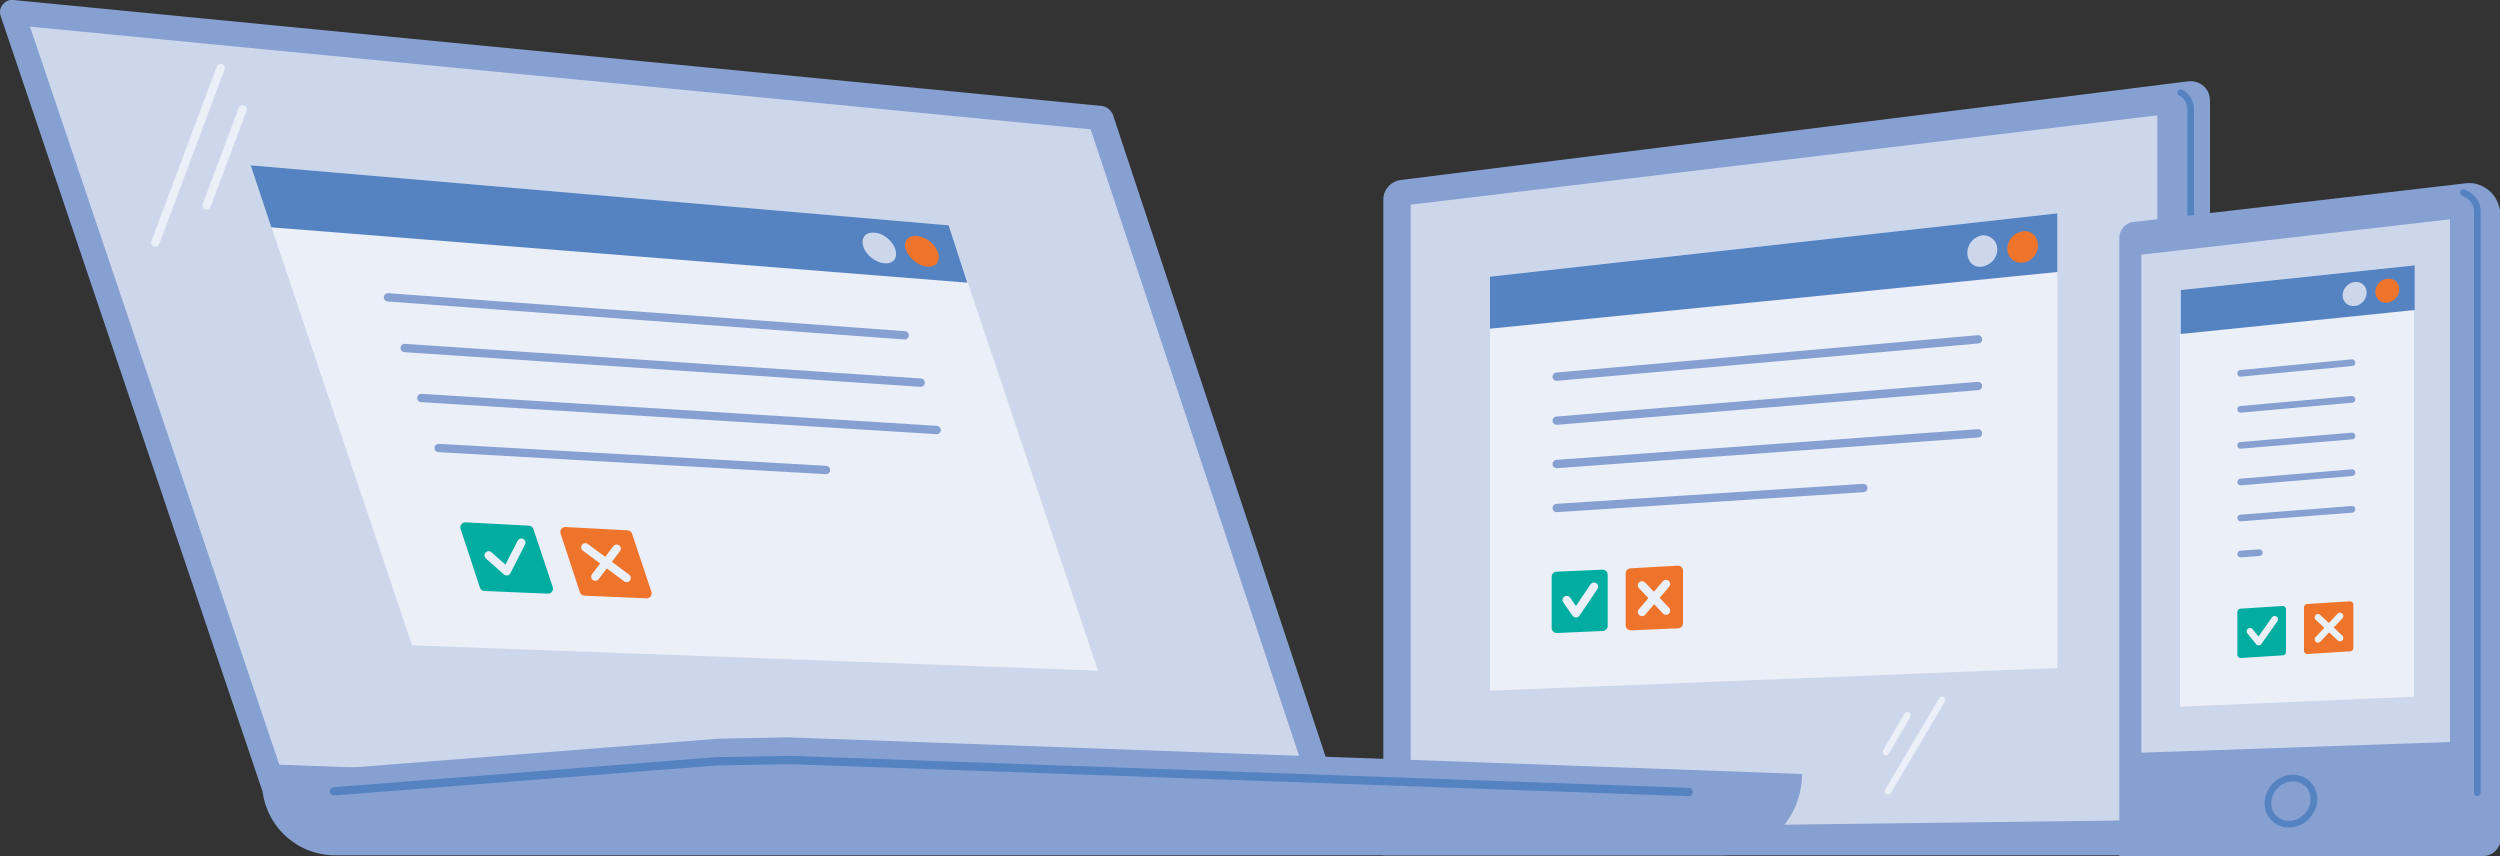 <?xml version="1.0" encoding="utf-8"?>
<!-- Generator: Adobe Illustrator 27.6.1, SVG Export Plug-In . SVG Version: 6.00 Build 0)  -->
<svg version="1.1" id="Illustraties" xmlns="http://www.w3.org/2000/svg" xmlns:xlink="http://www.w3.org/1999/xlink" x="0px"
	 y="0px" viewBox="0 0 375 128.4" style="enable-background:new 0 0 375 128.4;" xml:space="preserve">
<rect x="0" y="0" width="375" height="128.4" fill="#333333" stroke="none"/>
<style type="text/css">
	.st0{fill:#86A0D2;}
	.st1{fill:#CDD7EB;}
	.st2{fill:none;stroke:#EBEFF8;stroke-linecap:round;stroke-linejoin:round;}
	.st3{fill:none;stroke:#5583C2;stroke-linecap:round;stroke-linejoin:round;}
	.st4{fill:#EBEFF8;}
	.st5{fill:#5583C2;}
	.st6{fill:#EE742C;}
	.st7{fill:none;stroke:#86A0D2;stroke-width:1.25;stroke-linecap:round;stroke-miterlimit:10;}
	.st8{fill:#00ADA0;stroke:#00ADA0;stroke-width:1.5;stroke-linecap:round;stroke-linejoin:round;}
	.st9{fill:none;stroke:#EBEFF8;stroke-width:1.25;stroke-linecap:round;stroke-linejoin:round;}
	.st10{fill:#EE742C;stroke:#EE742C;stroke-width:1.5;stroke-linecap:round;stroke-linejoin:round;}
	.st11{fill:none;stroke:#5583C2;stroke-width:1.25;stroke-linecap:round;stroke-linejoin:round;}
	.st12{fill:#00ADA0;stroke:#00ADA0;stroke-linecap:round;stroke-linejoin:round;}
	.st13{fill:#EE742C;stroke:#EE742C;stroke-linecap:round;stroke-linejoin:round;}
	.st14{fill:none;stroke:#86A0D2;stroke-linecap:round;stroke-miterlimit:10;}
</style>
<g>
	<g>
		<path class="st0" d="M207.5,29.9v98.4h124V15.1c0-1.8-1.5-3.1-3.3-2.9L210.1,27C208.6,27.2,207.5,28.5,207.5,29.9L207.5,29.9z"/>
		<polygon class="st1" points="323.6,123 211.6,124.4 211.6,30.7 323.6,17.3 		"/>
		<g>
			<line class="st2" x1="286.1" y1="107.3" x2="282.9" y2="112.8"/>
			<line class="st2" x1="291.3" y1="105" x2="283.2" y2="118.7"/>
		</g>
		<path class="st3" d="M327.1,13.9c0,0,1.5,0.6,1.5,2.6v21.6"/>
	</g>
	<g>
		<polygon class="st4" points="308.6,100.2 223.5,103.6 223.5,41.5 308.6,32 		"/>
		<polygon class="st5" points="308.6,40.8 223.5,49.3 223.5,41.5 308.6,32 		"/>
		<path class="st6" d="M305.7,36.8c0,1.3-1,2.5-2.3,2.6c-1.3,0.1-2.3-0.8-2.3-2.1s1-2.4,2.3-2.6S305.7,35.5,305.7,36.8z"/>
		<path class="st1" d="M299.6,37.4c0,1.3-1,2.4-2.3,2.6s-2.2-0.8-2.2-2.1s1-2.4,2.2-2.6C298.5,35.2,299.6,36.1,299.6,37.4z"/>
		<line class="st7" x1="233.5" y1="56.5" x2="296.7" y2="50.9"/>
		<line class="st7" x1="233.5" y1="63.1" x2="296.7" y2="57.9"/>
		<line class="st7" x1="233.5" y1="69.6" x2="296.7" y2="65"/>
		<line class="st7" x1="233.5" y1="76.2" x2="279.5" y2="73.2"/>
		<g>
			<polygon class="st8" points="233.5,86.5 233.5,94.2 240.4,93.9 240.4,86.2 			"/>
			<polyline class="st9" points="235,90 236.4,92 239.1,88 			"/>
		</g>
		<g>
			<polygon class="st10" points="244.6,86 244.6,93.8 251.7,93.5 251.7,85.6 			"/>
			<g>
				<line class="st9" x1="246.3" y1="87.8" x2="249.9" y2="91.6"/>
				<line class="st9" x1="249.9" y1="87.6" x2="246.3" y2="91.8"/>
			</g>
		</g>
	</g>
</g>
<g>
	<path class="st0" d="M0.4,0.7C0.8,0.2,1.4-0.1,2,0l163.3,15.9c0.7,0.1,1.3,0.6,1.6,1.2L200,117c0.2,0.6,0.1,1.2-0.2,1.6
		c-0.3,0.5-0.9,0.8-1.5,0.8H40.9c-0.8,0-1.5-0.5-1.7-1.2L0.1,2.4C-0.1,1.8,0,1.2,0.4,0.7L0.4,0.7z"/>
	<polygon class="st1" points="41.9,114.7 4.5,4 163.6,19.4 197.2,120.4 	"/>
	<g>
		<polygon class="st4" points="164.7,100.6 61.8,96.8 37.6,24.8 142.3,33.8 		"/>
		<polygon class="st5" points="145.1,42.4 40.7,34.1 37.6,24.8 142.3,33.8 		"/>
		<path class="st6" d="M140.7,37.9c0.4,1.3-0.3,2.2-1.6,2.1c-1.3-0.1-2.7-1.2-3.2-2.5s0.3-2.2,1.6-2.1
			C138.9,35.5,140.3,36.6,140.7,37.9z"/>
		<path class="st1" d="M134.3,37.4c0.4,1.3-0.3,2.2-1.6,2.1s-2.8-1.2-3.2-2.5s0.3-2.2,1.6-2.1C132.4,34.9,133.9,36.1,134.3,37.4
			L134.3,37.4z"/>
		<line class="st7" x1="58.2" y1="44.6" x2="135.7" y2="50.3"/>
		<line class="st7" x1="60.7" y1="52.2" x2="138.1" y2="57.4"/>
		<line class="st7" x1="63.2" y1="59.7" x2="140.5" y2="64.5"/>
		<line class="st7" x1="65.8" y1="67.2" x2="123.9" y2="70.5"/>
		<g>
			<polygon class="st8" points="69.8,79.1 72.7,87.9 82.2,88.3 79.3,79.6 			"/>
			<polyline class="st9" points="73.3,83.3 76,85.7 78.2,81.4 			"/>
		</g>
		<g>
			<polygon class="st10" points="84.8,79.8 87.7,88.6 97,89 94.1,80.3 			"/>
			<g>
				<line class="st9" x1="87.8" y1="82.1" x2="94" y2="86.7"/>
				<line class="st9" x1="92.5" y1="82.3" x2="89.3" y2="86.5"/>
			</g>
		</g>
	</g>
	<g>
		<line class="st9" x1="33.1" y1="10.2" x2="23.3" y2="36.4"/>
		<line class="st9" x1="36.4" y1="16.4" x2="31" y2="30.8"/>
	</g>
	<path class="st0" d="M270.3,116.1l-152.2-5.5l-10.3,0.2l-67.4,5.3c-0.6,0.1-1.1,0.6-1.1,1.2l0,0c0,6.1,4.9,11,11,11h207.8
		C264.8,128.4,270.3,122.9,270.3,116.1L270.3,116.1L270.3,116.1z"/>
	<path class="st11" d="M50.1,118.7l57.3-4.5l11.1-0.2l134.8,4.8"/>
</g>
<g>
	<path class="st0" d="M373.7,28.9c-1.1-1.1-2.5-1.6-3.9-1.4L320,33.3c-1.2,0.1-2.1,1.2-2.1,2.4v92.7h54.6c1.4,0,2.6-1.2,2.6-2.6
		V32.3C375,31.1,374.6,29.8,373.7,28.9L373.7,28.9z"/>
	<polygon class="st1" points="367.5,32.9 321.2,38.2 321.2,112.9 367.5,111.3 	"/>
	<ellipse transform="matrix(0.693 -0.721 0.721 0.693 19.075 284.676)" class="st3" cx="343.5" cy="120" rx="3.6" ry="3.3"/>
	<g>
		<polygon class="st4" points="362.1,104.5 327,106 327,43.5 362.1,39.8 		"/>
		<polygon class="st5" points="362.2,46.5 327.1,50.1 327.1,43.5 362.2,39.8 		"/>
		<path class="st6" d="M359.9,43.4c0,1-0.8,1.9-1.8,2s-1.8-0.6-1.8-1.6s0.8-1.9,1.8-2S359.9,42.4,359.9,43.4z"/>
		<path class="st1" d="M355,43.9c0,1-0.8,1.9-1.8,2s-1.8-0.6-1.8-1.6s0.8-1.9,1.8-2S355,42.9,355,43.9z"/>
		<g>
			<polygon class="st12" points="336.1,91.8 336.1,98.2 342.4,97.8 342.4,91.4 			"/>
			<polyline class="st2" points="337.5,94.7 338.8,96.3 341.2,92.9 			"/>
		</g>
		<g>
			<polygon class="st13" points="346.1,91.1 346.1,97.6 352.5,97.2 352.5,90.7 			"/>
			<g>
				<line class="st2" x1="347.7" y1="92.6" x2="351" y2="95.7"/>
				<line class="st2" x1="351" y1="92.4" x2="347.7" y2="95.9"/>
			</g>
		</g>
		<g>
			<line class="st14" x1="336.1" y1="66.8" x2="352.8" y2="65.4"/>
			<line class="st14" x1="336.1" y1="72.3" x2="352.8" y2="70.9"/>
			<line class="st14" x1="336.1" y1="77.7" x2="352.8" y2="76.4"/>
			<line class="st14" x1="336.1" y1="83.1" x2="338.9" y2="82.9"/>
			<line class="st14" x1="336.1" y1="56" x2="352.8" y2="54.4"/>
			<line class="st14" x1="336.1" y1="61.4" x2="352.8" y2="59.9"/>
		</g>
	</g>
	<path class="st3" d="M369.5,28.9c0,0,2.1,0.7,2.1,2.8v87.2"/>
</g>
</svg>
